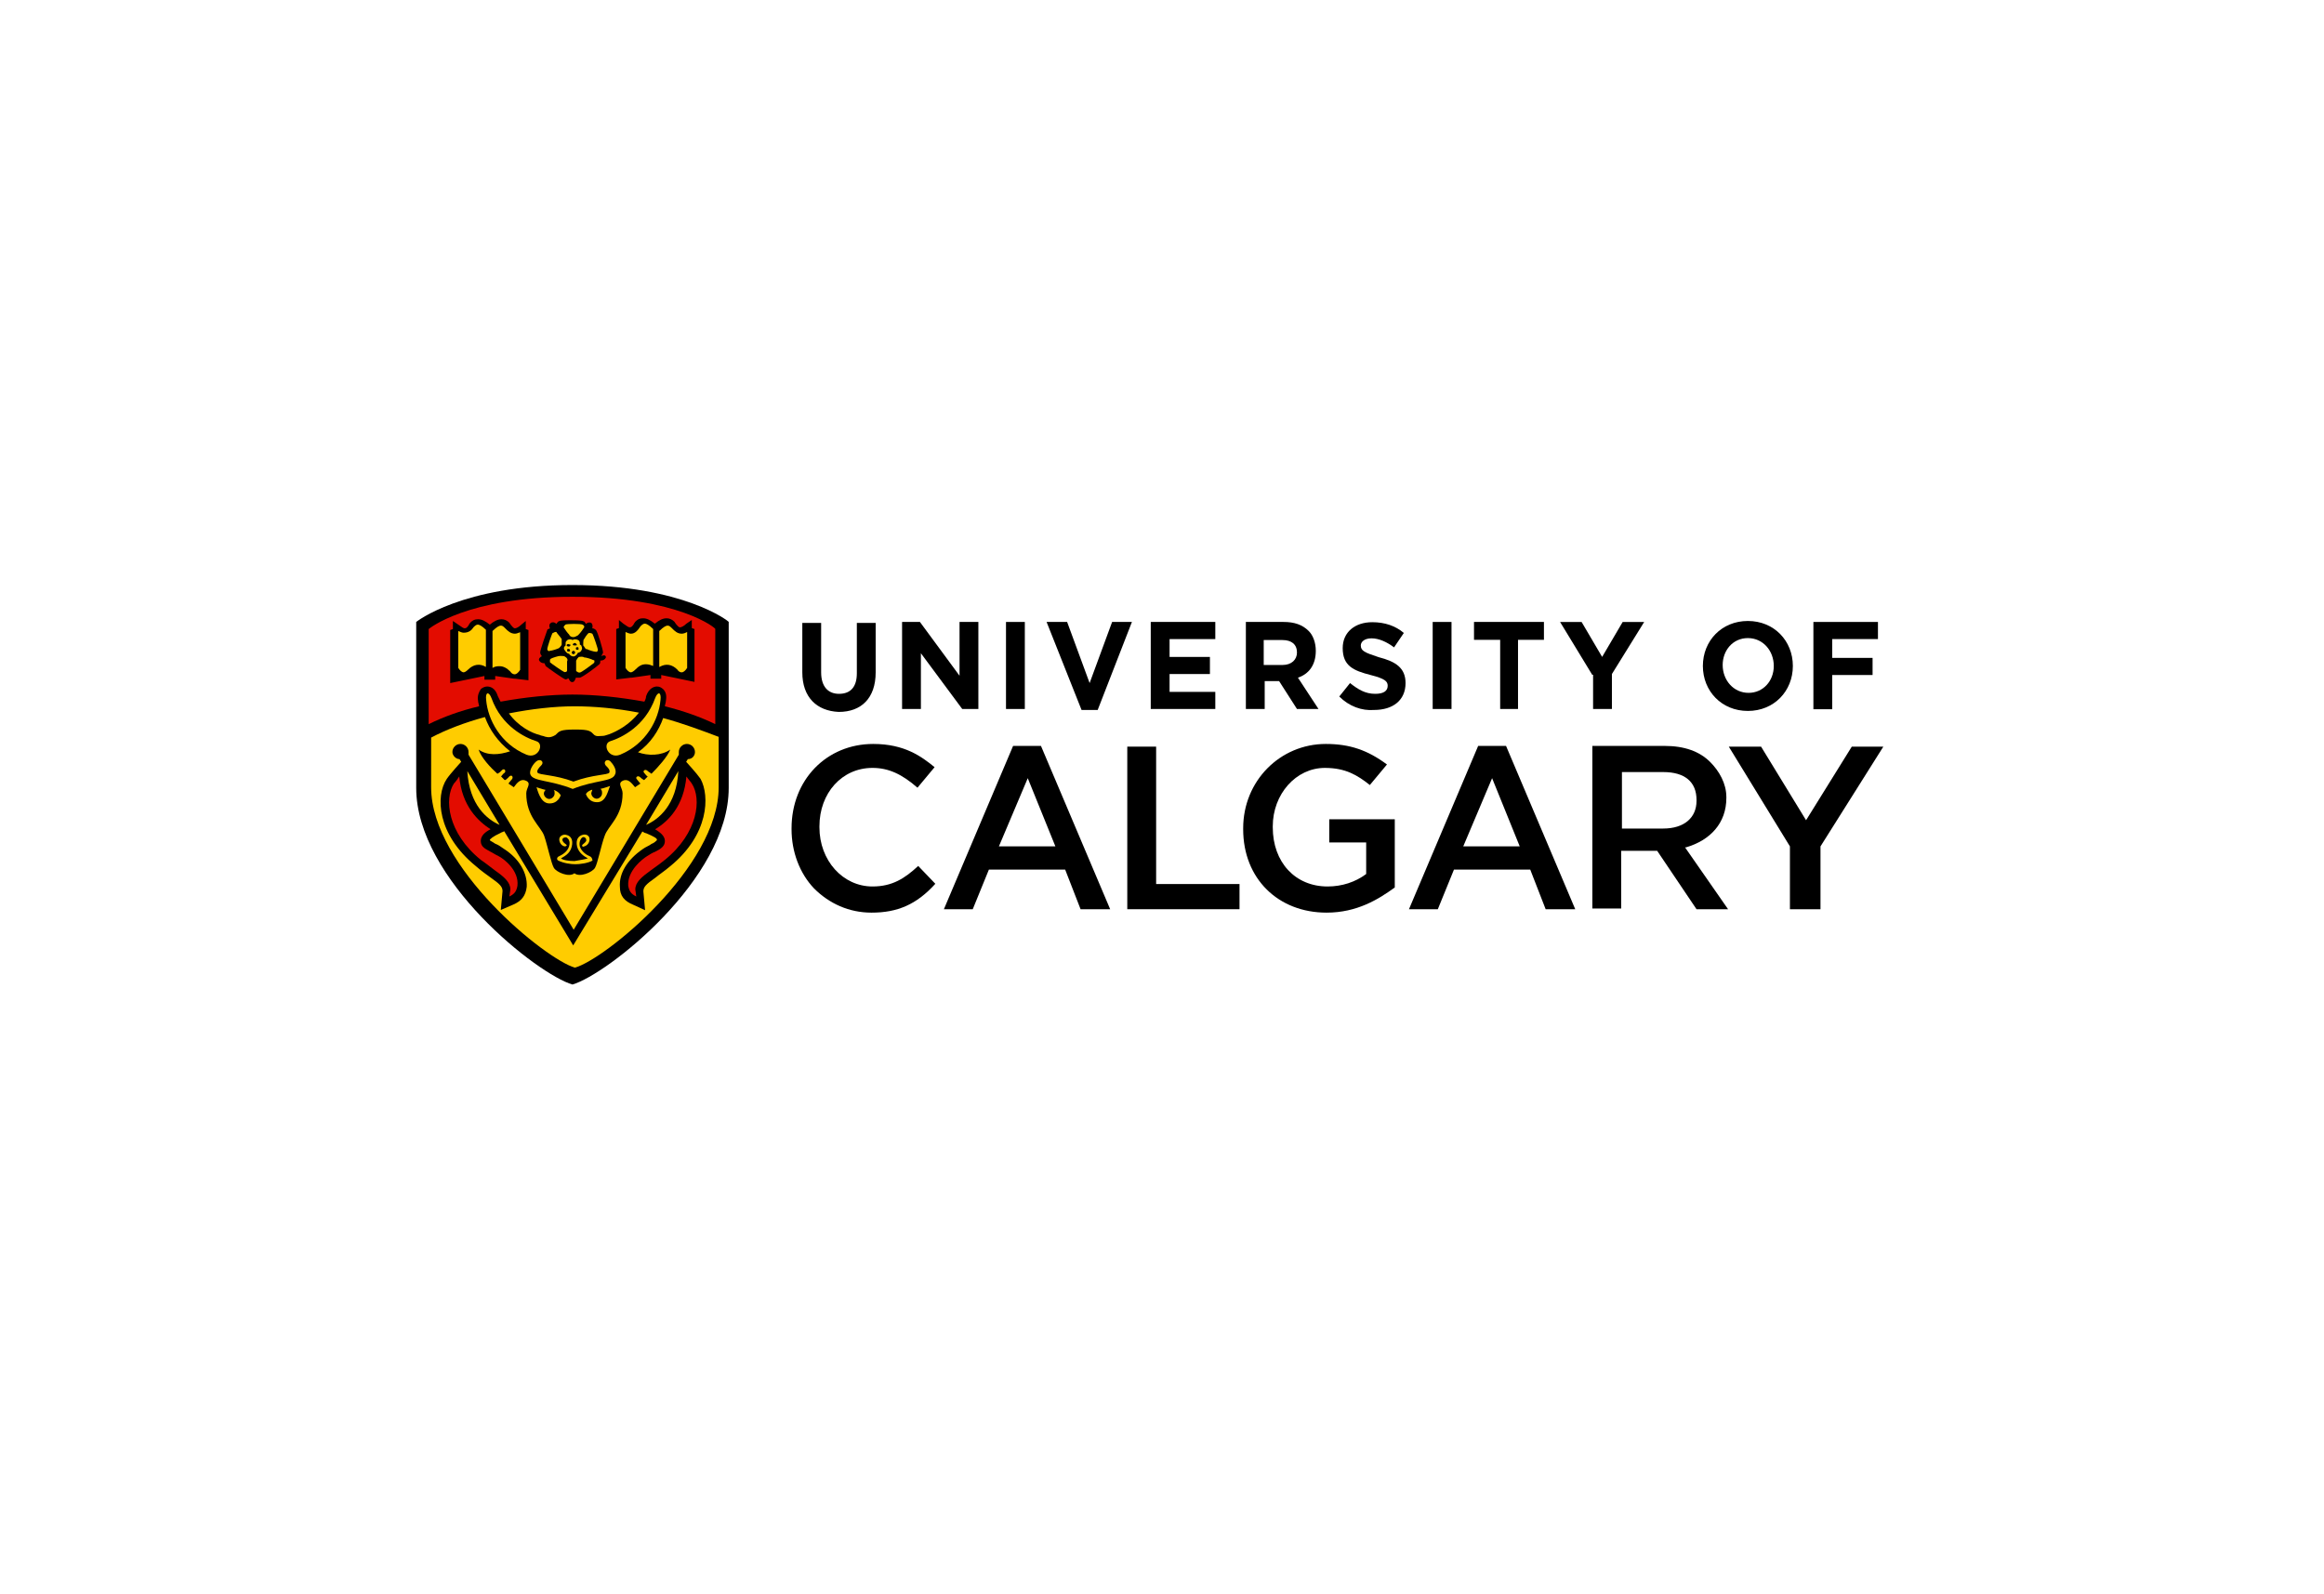 <?xml version="1.0" encoding="utf-8"?>
<!-- Generator: Adobe Illustrator 19.2.1, SVG Export Plug-In . SVG Version: 6.00 Build 0)  -->
<svg version="1.1" id="layer" xmlns="http://www.w3.org/2000/svg" xmlns:xlink="http://www.w3.org/1999/xlink" x="0px" y="0px"
	 viewBox="0 0 652 652" width="1000" height="686">
<style type="text/css">
	.st0{fill:#FFCC00;}
	.st1{fill:#E30C00;}
</style>
<g>
	<path d="M84.9,239.3c-45.2,0-63.9,15.1-63.9,15.1v67.9c0,37.5,49.9,76.4,63.9,80.4c14-4,63.9-43,63.9-80.4v-67.9
		C149.2,254.4,130.4,239.3,84.9,239.3z"/>
	<g>
		<path class="st0" d="M85.3,346.6"/>
		<g>
			<g>
				<path class="st0" d="M77.2,323.1c0.4,0.4,0.4,0.7,0.4,1.5c0,1.1-1.1,2.2-2.2,2.2c-1.1,0-2.2-1.1-2.2-2.2c0-0.7,0.4-1.1,0.7-1.5
					c-1.8-0.4-3.7-1.1-3.7-1.1c0.4,1.1,1.5,6.2,4.8,6.6c4,0.4,5.1-3.3,5.1-3.3S79.4,323.8,77.2,323.1z"/>
				<path class="st0" d="M96.3,322.7c0.7,0.4,0.7,1.1,0.7,1.8c0,1.1-1.1,2.2-2.2,2.2c-1.1,0-2.2-1.1-2.2-2.2c0-0.4,0.4-1.1,0.4-1.5
					c-2.2,0.7-2.6,1.8-2.6,1.8s1.1,3.7,5.1,3.3c3.3-0.4,4-5.1,4.8-6.6C99.9,321.6,98.1,322.3,96.3,322.7z"/>
			</g>
			<path class="st0" d="M100.3,311.3c-1.5-1.1-2.9,0.4-1.8,1.8c1.1,1.1,1.8,1.8,1.5,2.9c-0.7,1.1-6.6,0.7-14.7,3.7
				c-7.7-2.9-14-2.6-14.7-3.7c-0.4-0.7,0.4-1.8,1.5-2.9c1.5-1.5-0.4-2.9-1.8-1.8c-1.1,0.7-3.3,3.7-2.6,5.5c1.1,2.9,8.1,2.2,17.3,5.9
				l0,0l0,0l0,0l0,0c9.2-3.7,16.2-2.9,17.3-5.9C103.3,315,101.4,312.4,100.3,311.3z"/>
		</g>
		<path class="st0" d="M91.9,350.2c-1.1-0.4-3.3-1.8-4-4c-0.4-1.8,0.4-3.3,1.1-3.7s1.8,0.4,1.5,1.5c-0.4,0.7-1.1,1.1-1.5,1.5
			c-0.4,0.4,0,1.1,0.7,0.7c1.5-0.4,2.2-1.8,2.2-2.9c0-1.8-1.8-2.2-2.9-1.8c-1.5,0.4-2.9,1.8-2.2,4.8c0.7,2.6,2.9,4,4.4,4.8
			c-1.1,0.4-3.3,0.7-5.5,1.1c-2.2,0-4.8-0.4-5.5-1.1c1.1-0.7,3.7-1.8,4.4-4.8c0.7-2.9-0.4-4.4-2.2-4.8c-1.1-0.4-2.9,0.4-2.9,1.8
			c0,1.1,0.7,2.6,2.2,2.9c0.7,0,1.1-0.4,0.7-0.7c-0.4-0.4-1.1-0.7-1.5-1.5c-0.4-1.1,0.4-1.5,1.5-1.5c0.7,0.4,1.8,1.5,1.1,3.7
			s-2.6,3.3-4,4c-1.1,0.4-1.1,1.5-0.4,1.8c2.2,1.1,5.1,1.5,7,1.5l0,0l0,0l0,0l0,0c1.8,0,5.1-0.4,7-1.5C93,351.7,93,350.6,91.9,350.2
			z"/>
		<g>
			<g>
				<path class="st0" d="M85.3,260.6c0.7,0,1.1-0.4,1.8-0.7l0,0c0,0,0,0,0.4-0.4c0.7-0.7,1.8-2.2,2.2-2.9v-0.4
					c0-0.4-0.7-0.7-0.7-0.7c-0.4-0.4-6.6-0.4-7,0l0,0l0,0c-0.4,0.4-0.7,0.7-0.7,1.1c0.4,0.7,1.8,2.6,2.2,2.9
					C83.8,260.3,84.5,260.6,85.3,260.6z"/>
			</g>
			<g>
				<path class="st0" d="M80.5,263.6c0-0.4,0-1.1,0-1.8l0,0v-0.4c-0.4-0.7-1.8-2.2-2.2-2.9h-0.4c-0.4,0-0.7,0.4-1.1,0.4
					c-0.4,0.4-2.2,5.9-2.2,6.6l0,0l0,0c0,0.4,0.4,1.1,1.1,0.7c0.7,0,2.9-0.7,3.7-1.1C79.8,264.7,80.5,264,80.5,263.6z"/>
			</g>
			<g>
				<path class="st0" d="M82,268.7c-0.4-0.4-1.1-0.4-1.8-0.4l0,0h-0.4c-0.7,0-2.9,0.7-3.7,1.1l-0.4,0.4c0,0.4,0,0.7,0,1.1
					c0.4,0.4,5.1,3.7,5.9,4l0,0l0,0c0.4,0,1.1,0,1.1-0.7s0-2.9,0-3.7C83.1,269.8,82.7,269.1,82,268.7z"/>
			</g>
			<g>
				<path class="st0" d="M87.5,268.7c-0.4,0.4-0.7,0.7-1.1,1.5l0,0v0.4c0,0.7,0,2.9,0,3.7c0,0,0,0.4,0.4,0.4
					c0.4,0.4,0.7,0.4,1.1,0.4c0.7,0,5.5-3.7,5.9-4l0,0l0,0c0-0.4,0.4-1.1-0.4-1.1c-0.7-0.4-2.9-1.1-3.7-1.1
					C88.9,268.4,88.2,268.7,87.5,268.7z"/>
			</g>
			<g>
				<path class="st0" d="M89.3,264c0.4,0.4,0.7,1.1,1.1,1.5l0,0c0,0,0,0,0.4,0c0.7,0.4,2.9,1.1,3.7,1.1h0.4c0.4-0.4,0.4-0.7,0.4-0.7
					c0-0.7-1.8-5.9-2.2-6.6l0,0l0,0c-0.4-0.4-1.1-0.4-1.5-0.4c-0.7,0.4-1.8,2.2-2.2,2.9C89.3,262.5,89.3,263.2,89.3,264z"/>
			</g>
		</g>
		<path class="st0" d="M88.6,264.3c0-0.4-0.4-0.4-0.7-0.7c0-0.4,0-0.4,0-0.7c0-0.4-0.4-1.1-0.7-1.1c-0.7-0.4-1.8-0.4-2.2,0
			c-0.7-0.4-1.5-0.4-2.2,0c-0.4,0.4-0.7,0.7-0.7,1.1c0,0.4,0,0.7,0,1.1l-0.4,0.4c-0.4,0.4-0.4,1.1,0,1.5c0.4,0.7,1.1,1.5,1.8,1.5
			l0,0c0.4,0.7,1.1,1.1,1.8,1.1s1.5-0.7,1.8-1.5c0.7,0,1.5-0.7,1.5-1.1C88.9,265.4,88.9,265.1,88.6,264.3z M83.4,266.5
			c-0.4,0-0.7,0-0.7-0.4c0-0.4,0-0.7,0.4-0.7c0.4,0,0.7,0,0.7,0.4C84.2,266.2,83.8,266.5,83.4,266.5z M83.8,264.3
			c-0.4,0.4-0.7,0-1.1,0c-0.4-0.4,0-0.7,0-0.7c0.4-0.4,0.7,0,1.1,0C84.2,263.6,84.2,264,83.8,264.3z M85.3,267.6
			c-0.4,0-0.7-0.4-0.7-0.7s0.4-0.7,0.7-0.7c0.4,0,0.7,0.4,0.7,0.7S85.6,267.6,85.3,267.6z M85.3,264c-0.4-0.4-0.4-0.7,0-0.7
			c0.4-0.4,0.7-0.4,1.1,0c0.4,0.4,0.4,0.7,0,0.7C86,264,85.6,264,85.3,264z M86.7,265.8c-0.4,0-0.4-0.4-0.4-0.7
			c0-0.4,0.4-0.4,0.7-0.4c0.4,0,0.4,0.4,0.4,0.7C87.5,265.8,87.1,265.8,86.7,265.8z"/>
		<g>
			<path class="st0" d="M49.6,257.7c-1.8-1.8-2.9-2.2-3.3-2.2c-0.4,0-0.7,0-1.5,0.7l-0.4,0.4c-0.7,1.1-1.8,2.2-4,2.2
				c-0.7,0-1.5-0.4-2.2-0.7v15.1c0.7,1.1,1.5,1.8,2.2,1.8c0.4,0,1.1-0.4,1.8-1.1c2.2-2.2,4.8-2.6,7.3-1.1V257.7z"/>
			<path class="st0" d="M61.4,259.2c-1.8,0-2.9-1.1-4-2.2l-0.4-0.4c-0.7-0.7-1.1-0.7-1.5-0.7c-0.4,0-1.5,0.4-3.3,2.2v15.1
				c1.1-0.7,2.2-0.7,2.9-0.7c1.5,0,2.9,0.7,4.4,2.2c0.7,1.1,1.5,1.1,1.8,1.1c0.7,0,1.5-0.7,2.2-1.8v-15.4
				C62.9,258.8,62.1,259.2,61.4,259.2"/>
		</g>
		<g>
			<path class="st0" d="M120.5,272.8c2.6-1.5,5.1-1.1,7.3,1.1c0.7,1.1,1.5,1.1,1.8,1.1c0.7,0,1.5-0.7,2.2-1.8v-14.7
				c-0.7,0.4-1.5,0.7-2.2,0.7c-1.8,0-2.9-1.1-4-2.2l-0.4-0.4c-0.7-0.7-1.1-0.7-1.5-0.7c-0.4,0-1.5,0.4-3.3,2.2V272.8z"/>
			<path class="st0" d="M108.8,259.2c-0.7,0-1.5-0.4-2.2-0.7v14.7c0.7,1.1,1.5,1.8,2.2,1.8c0.4,0,1.1-0.4,1.8-1.1
				c1.5-1.5,2.6-2.2,4.4-2.2c1.1,0,2.2,0.4,2.9,0.7v-15.1c-1.8-1.8-2.9-2.2-3.3-2.2c-0.4,0-0.7,0-1.5,0.7l-0.4,0.4
				C111.7,257.7,110.6,259.2,108.8,259.2"/>
		</g>
		<g>
			<g>
				<path class="st0" d="M70.2,303.2c-4.8-1.5-14.3-6.2-18.4-17.6c-1.1-2.9-2.6-2.6-2.2,0.7c0.7,8.1,5.9,18,16.5,22.4
					C70.9,310.6,73.5,304.3,70.2,303.2z"/>
			</g>
			<g>
				<path class="st0" d="M100.3,303.2c4.8-1.5,14.3-6.2,18.4-17.6c1.1-2.9,2.6-2.6,2.2,0.7c-0.7,8.1-5.9,18-16.5,22.4
					C99.6,310.6,97,304.3,100.3,303.2z"/>
			</g>
		</g>
		<path class="st0" d="M97.4,301c0.7,0,1.5-0.4,2.6-0.7c2.9-1.1,8.1-3.7,12.1-8.8c-9.2-1.8-18.4-2.6-26.4-2.6
			c-8.4,0-17.6,1.1-26.8,2.9c4,5.5,9.5,8.1,12.5,8.8c0.7,0.4,1.8,0.4,2.2,0.7c1.5,0.4,2.6,0.4,4.4-0.7c1.5-1.5,1.8-2.2,8.1-2.2
			c5.9,0,6.2,0.7,7.7,2.2C94.8,301.4,95.9,301,97.4,301z"/>
		<g>
			<path class="st0" d="M128.2,315.4l-13.2,22C120.1,335.2,127.5,329.3,128.2,315.4z"/>
			<path class="st0" d="M55.1,337.4l-13.2-22C42.7,329.3,50,335.2,55.1,337.4z"/>
			<path class="st0" d="M122,293.7c-1.8,5.1-5.1,10.3-10.3,14c4,1.5,9.5,1.5,13.2-1.1c-1.1,2.9-5.1,7.3-7.7,9.9
				c-0.4-0.4-1.1-0.7-1.5-1.1c-1.1-1.1-2.2,0-1.5,0.7c0.4,0.4,1.1,1.5,1.5,1.5c-0.7,0.7-1.5,1.5-1.5,1.5c-0.7-0.4-1.1-0.7-1.5-1.1
				c-1.1-1.1-2.2,0-1.5,0.7c0.4,0.4,1.1,1.5,1.5,1.8c-0.7,0.4-1.5,1.1-2.2,1.5c-1.5-1.8-2.9-3.7-5.1-2.6c-2.2,1.1,0,2.9,0,5.1
				c0,9.5-5.9,13.2-7.3,17.3c-1.5,4-2.9,11.4-4,13.2c-1.1,1.8-6.2,4-8.4,2.2c-2.2,1.8-7.3-0.4-8.4-2.2c-1.1-1.8-2.6-9.2-4-13.2
				c-1.5-4-7.3-7.7-7.3-17.3c0-2.2,2.2-4,0-5.1c-2.2-1.1-3.7,0.7-5.1,2.6c-0.7-0.4-1.5-1.1-2.2-1.5c0.4-0.4,1.1-1.5,1.5-1.8
				c0.7-1.1-0.4-2.2-1.5-0.7c-0.4,0.4-1.1,1.1-1.5,1.1c0,0-0.7-0.7-1.5-1.5c0.4-0.4,1.1-1.5,1.5-1.5c0.7-1.1-0.4-2.2-1.5-0.7
				c-0.4,0.4-0.7,0.7-1.5,1.1c-2.9-2.6-6.6-6.6-7.7-9.9c3.7,2.6,8.4,2.2,12.9,0.7c-5.1-4-8.4-8.8-10.3-14c-8.1,2.2-15.8,5.1-22,8.4
				V322c0,32.7,47,70.5,58.8,73.8c12.1-3.3,58.8-41.1,58.8-73.8v-20.6C137.8,298.8,130.1,295.9,122,293.7z M124.9,354.3
				c-2.6,2.2-4.4,3.3-6.2,4.8c-3.7,2.6-4.8,3.7-4.8,5.5l0.7,7.7l-4.8-2.2c-3.7-1.5-5.5-3.7-5.5-7.3c-0.4-5.5,2.9-11,9.2-15.4
				c1.5-1.1,2.9-1.5,3.7-2.2c1.1-0.4,1.8-1.1,2.2-1.5c0.4-0.7-1.1-1.5-4.4-2.9c-0.4,0-1.1-0.4-1.5-0.7l-28.3,46.6L57,340
				c-0.7,0.4-1.1,0.4-1.5,0.7c-3.3,1.5-4.4,2.6-4.4,2.9s1.1,0.7,2.2,1.5c1.1,0.4,2.2,1.1,3.7,2.2c6.2,4,9.5,9.9,9.2,15.4
				c-0.4,3.7-2.2,5.9-5.5,7.3l-5.1,2.2l0.7-7.7c0-1.8-1.1-2.9-4.8-5.5c-1.5-1.1-3.7-2.6-6.2-4.8c-15.8-12.9-16.5-28.6-11.8-35.6
				c1.5-2.2,5.9-7,5.9-7l-0.7-1.1c-1.5,0-2.9-1.5-2.9-2.9c0-1.8,1.5-3.3,3.3-3.3c1.8,0,3.3,1.5,3.3,3.3c0,0.4,0,0.7,0,1.1l0,0
				l43,71.6l43-71.6l0,0c0-0.4,0-0.7,0-1.1c0-1.8,1.5-3.3,3.3-3.3s3.3,1.5,3.3,3.3c0,1.5-1.1,2.9-2.9,2.9l-0.7,1.1
				c0,0,4.4,4.8,5.9,7C141.1,325.6,140.7,341.4,124.9,354.3z"/>
		</g>
	</g>
	<g>
		<path class="st1" d="M84.9,244.1c-43.3,0-58.8,13.2-58.8,13.2v38.9c5.9-2.9,12.9-5.5,20.6-7.3c0-0.7-0.4-1.5-0.4-2.2
			c-0.4-2.2,0.4-3.7,1.1-4.8c0.7-0.7,1.8-1.1,2.6-1.1c1.1,0,3.3,0.4,4.4,4c0.4,0.7,0.7,1.5,1.1,2.2c9.9-1.8,20.2-2.9,29.4-2.9
			s19.5,1.1,29.4,2.9c0.4-0.7,0.7-1.5,0.7-2.2c1.1-3.3,3.3-4,4.4-4c1.1,0,1.8,0.4,2.6,1.1c1.1,1.1,1.5,2.6,1.1,4.8
			c0,0.7-0.4,1.5-0.4,2.2c7.3,1.8,14.7,4.4,20.6,7.3v-38.9C144,257.3,128.6,244.1,84.9,244.1z M67.3,278.3l-5.9-0.7H61l-7.7-1.1v1.5
			h-2.2h-2.2v-1.5l-14,2.9v-21.7l1.1-0.4V254l2.2,1.5c1.5,1.1,2.2,1.5,2.6,1.5c0.7,0,1.1-0.4,1.8-1.5c0-0.4,0.4-0.4,0.4-0.7
			c1.1-1.1,1.8-1.5,3.3-1.5c1.5,0,2.9,0.7,4.8,2.2c1.8-1.5,3.3-2.2,4.8-2.2c1.1,0,2.2,0.4,3.3,1.5c0,0.4,0.4,0.4,0.4,0.7
			c0.7,0.7,1.1,1.5,1.8,1.5c0.4,0,1.5-0.4,2.6-1.5l1.8-1.5v3.3l1.1,0.4v20.6H67.3z M98.5,269.1c-0.4,0.7-1.1,1.1-2.2,1.1
			c0,0.7,0,1.1-0.4,1.5c-0.7,0.7-7,5.5-8.1,5.5h-0.4c-0.4,0-0.7,0-1.1,0c-0.4,1.1-0.7,1.8-1.5,1.8s-1.1-0.7-1.5-1.5
			c-0.4,0-0.7,0.4-1.1,0.4H82c-1.1-0.4-7.3-4.8-8.1-5.5c0-0.4-0.4-0.7-0.4-1.1c-1.1,0-1.8-0.4-2.2-1.1c-0.4-0.7,0.4-1.5,1.1-1.8
			c-0.4-0.4-0.7-1.1-0.7-1.5c0-1.1,2.6-8.4,2.9-9.2c0-0.4,0.7-0.4,1.1-0.7c-0.4-0.7-0.4-1.8,0.4-2.2c0.4-0.4,1.5-0.4,2.2,0.4
			c0.4-0.4,0.7-1.1,1.1-1.1c0.7-0.4,3.3-0.4,4.4-0.4c1.8,0,4.8,0,5.5,0.4c0.4,0,0.7,0.4,1.1,1.1c0.7-0.7,1.8-0.7,2.2-0.4
			c0.4,0.4,0.7,1.1,0.4,2.2c0.7,0,1.1,0.4,1.5,0.7c0.7,0.7,2.9,8.1,2.9,9.2c0,0.4-0.4,0.7-0.7,1.5C98.1,267.6,98.8,268.4,98.5,269.1
			z M135.2,279l-14-2.9v1.5H119h-2.2v-1.5l-7.7,1.1h-0.4l-5.9,0.7v-20.6l1.1-0.4v-3.3l1.8,1.5c1.5,1.1,2.2,1.5,2.6,1.5
			c0.7,0,1.1-0.4,1.8-1.5c0-0.4,0.4-0.4,0.4-0.7c1.1-1.1,1.8-1.5,3.3-1.5c1.5,0,2.9,0.7,4.8,2.2c1.8-1.5,3.3-2.2,4.8-2.2
			c1.1,0,2.2,0.4,3.3,1.5c0,0.4,0.4,0.4,0.4,0.7c0.7,0.7,1.1,1.5,1.8,1.5c0.4,0,1.5-0.4,2.6-1.5l2.2-1.5v3.3l1.1,0.4V279H135.2z"/>
		<g>
			<path class="st1" d="M118.7,339.2c1.8,1.1,4,2.6,4,4.8s-1.8,3.3-4,4.4c-1.1,0.4-2.2,1.1-3.3,1.8c-1.8,1.1-8.1,5.9-7.7,12.1
				c0.4,2.2,1.1,3.3,3.3,4.4l-0.4-2.9c0-2.9,2.6-5.1,6.2-7.7c1.5-1.1,3.7-2.6,5.9-4.4c13.6-11,15.1-25,11-31.2
				c-0.4-0.7-1.5-1.8-2.2-2.9C130.4,329.7,124.2,335.9,118.7,339.2z"/>
		</g>
		<g>
			<path class="st1" d="M38.6,317.6c-0.7,1.1-1.5,2.2-2.2,2.9c-4,6.2-2.6,20.2,11,31.2c2.6,1.8,4.4,3.3,5.9,4.4
				c3.7,2.6,6.2,4.8,6.2,7.7l-0.4,2.9c2.2-1.1,2.9-2.2,3.3-4.4c0.7-6.2-5.5-11-7.7-12.1c-1.5-0.7-2.6-1.5-3.3-1.8
				c-1.8-1.1-4-1.8-4-4.4c0-2.2,1.8-3.7,4-4.8C46.3,335.9,39.7,329.7,38.6,317.6z"/>
		</g>
	</g>
	<g>
		<path d="M178.9,275v-20.2h7.7V275c0,5.9,2.9,8.8,7.3,8.8c4.8,0,7.3-2.9,7.3-8.4v-20.6h7.7V275c0,10.6-5.9,16.2-15.1,16.2
			C184.8,290.8,178.9,285.2,178.9,275z"/>
		<path d="M220,254.4h7l16.2,22v-22h7.7V290h-6.6l-16.9-22.8V290h-7.7v-35.6H220z"/>
		<path d="M262.2,254.4h7.7V290h-7.7V254.4z"/>
		<path d="M278.8,254.4h8.4l9.2,25l9.2-25h8.1l-14,36h-6.6L278.8,254.4z"/>
		<path d="M321.7,254.4h26.1v7h-18.7v7.3h16.5v7h-16.5v7.3h18.7v7h-26.4v-35.6H321.7z"/>
		<path d="M359.9,254.4h15.8c4.4,0,7.7,1.1,10.3,3.7c1.8,1.8,2.9,4.8,2.9,8.1l0,0c0,5.9-2.9,9.5-7.3,11L390,290h-8.8l-7.3-11.4l0,0
			H368V290h-7.7v-35.6H359.9z M375.3,272c3.7,0,5.9-2.2,5.9-5.1l0,0c0-3.3-2.2-5.1-5.9-5.1h-7.7V272H375.3z"/>
		<path d="M398.5,284.9l4.4-5.5c3.3,2.6,6.2,4.4,10.3,4.4c3.3,0,5.1-1.1,5.1-3.3l0,0c0-1.8-1.1-2.9-7-4.4c-7-1.8-11.4-3.7-11.4-11
			l0,0c0-6.6,5.1-10.6,12.1-10.6c5.1,0,9.5,1.5,12.9,4.4l-4,5.9c-2.9-2.2-6.2-3.7-9.2-3.7s-4.4,1.5-4.4,2.9l0,0
			c0,2.2,1.5,2.9,7.3,4.8c7,1.8,11,4.4,11,10.6l0,0c0,7-5.1,11-12.9,11C407.7,290.8,402.5,288.9,398.5,284.9z"/>
		<path d="M436.7,254.4h7.7V290h-7.7V254.4z"/>
		<path d="M464.2,261.7h-10.6v-7.3h28.6v7.3h-10.6V290h-7.3V261.7z"/>
		<path d="M502,276.1l-13.2-21.7h8.8l8.4,14.3l8.4-14.3h8.8l-13.2,21.3V290h-7.7v-14H502z"/>
		<path d="M547.2,272.4L547.2,272.4c0-10.3,7.7-18.4,18.4-18.4s18.4,8.1,18.4,18.4l0,0c0,10.3-7.7,18.4-18.4,18.4
			C554.9,290.8,547.2,282.7,547.2,272.4z M576.2,272.4L576.2,272.4c0-6.2-4.4-11.4-10.6-11.4c-6.2,0-10.3,5.1-10.3,11l0,0
			c0,6.2,4.4,11.4,10.6,11.4C571.8,283.4,576.2,278.6,576.2,272.4z"/>
		<path d="M592.4,254.4h26.4v7h-18.7v7.7h16.5v7h-16.5v14h-7.7V254.4z"/>
		<g>
			<g>
				<path d="M207.9,304.3c-19.1,0-33.4,14.7-33.4,34.5v0.4c0,9.2,3.3,18,9.2,24.2c6.2,6.2,14.3,9.9,23.5,9.9
					c10.6,0,18.4-3.3,26.1-11.8l-7-7.3c-5.5,5.1-10.6,8.4-18.7,8.4c-12.1,0-21.7-10.6-21.7-24.2v-0.4c0-13.6,9.2-23.9,21.7-23.9
					c6.6,0,12.1,2.6,18.4,8.1l7-8.4C227.7,309.5,220.8,304.3,207.9,304.3z"/>
			</g>
			<g>
				<path d="M292.7,371.9h12.1l-28.3-66.8h-11.4l-28.3,66.8h11.8l6.6-16.2h31.2L292.7,371.9z M282.4,346.2h-23.1l11.8-27.9
					L282.4,346.2z"/>
			</g>
			<g>
				<path d="M482.9,371.9h12.1l-28.3-66.8h-11.4l-28.3,66.8h11.8l6.6-16.2h31.2L482.9,371.9z M472.3,346.2h-23.1l11.8-27.9
					L472.3,346.2z"/>
			</g>
			<g>
				<path d="M311.8,371.9h45.9v-10.3h-34.1v-56.2h-11.8V371.9z"/>
			</g>
			<g>
				<path d="M393,304.3c-18.7,0-33.8,15.1-33.8,34.5v0.4c0,20.2,14.3,34.1,34.1,34.1c12.5,0,21.3-5.5,27.9-10.3v-27.9h-26.8v9.5
					h15.1v12.9l0,0c-4.4,3.3-9.9,5.1-15.8,5.1c-13.2,0-22.4-9.9-22.4-24.2v-0.4c0-13.2,9.5-23.9,21.3-23.9c8.4,0,13.2,2.9,18.4,7
					l7-8.4C410.2,306.9,402.9,304.3,393,304.3z"/>
			</g>
			<g>
				<path d="M544.6,371.9h12.9l-17.6-25.3h0.4c9.9-2.9,16.5-9.9,16.5-20.2V326c0-5.5-2.9-10.6-6.6-14.3c-4.4-4.4-10.6-6.6-18.7-6.6
					H502v66.5h11.8V348h14.7L544.6,371.9z M531,338.9h-16.9v-23.1H531c8.8,0,13.6,4,13.6,11.4v0.4
					C544.6,334.5,539.5,338.9,531,338.9z"/>
			</g>
			<g>
				<path d="M582.8,371.9h12.5v-25.7l25.7-40.8h-12.9l-18.7,30.1l-18.4-30.1h-13.2l25,40.8L582.8,371.9L582.8,371.9z"/>
			</g>
		</g>
	</g>
</g>
</svg>
